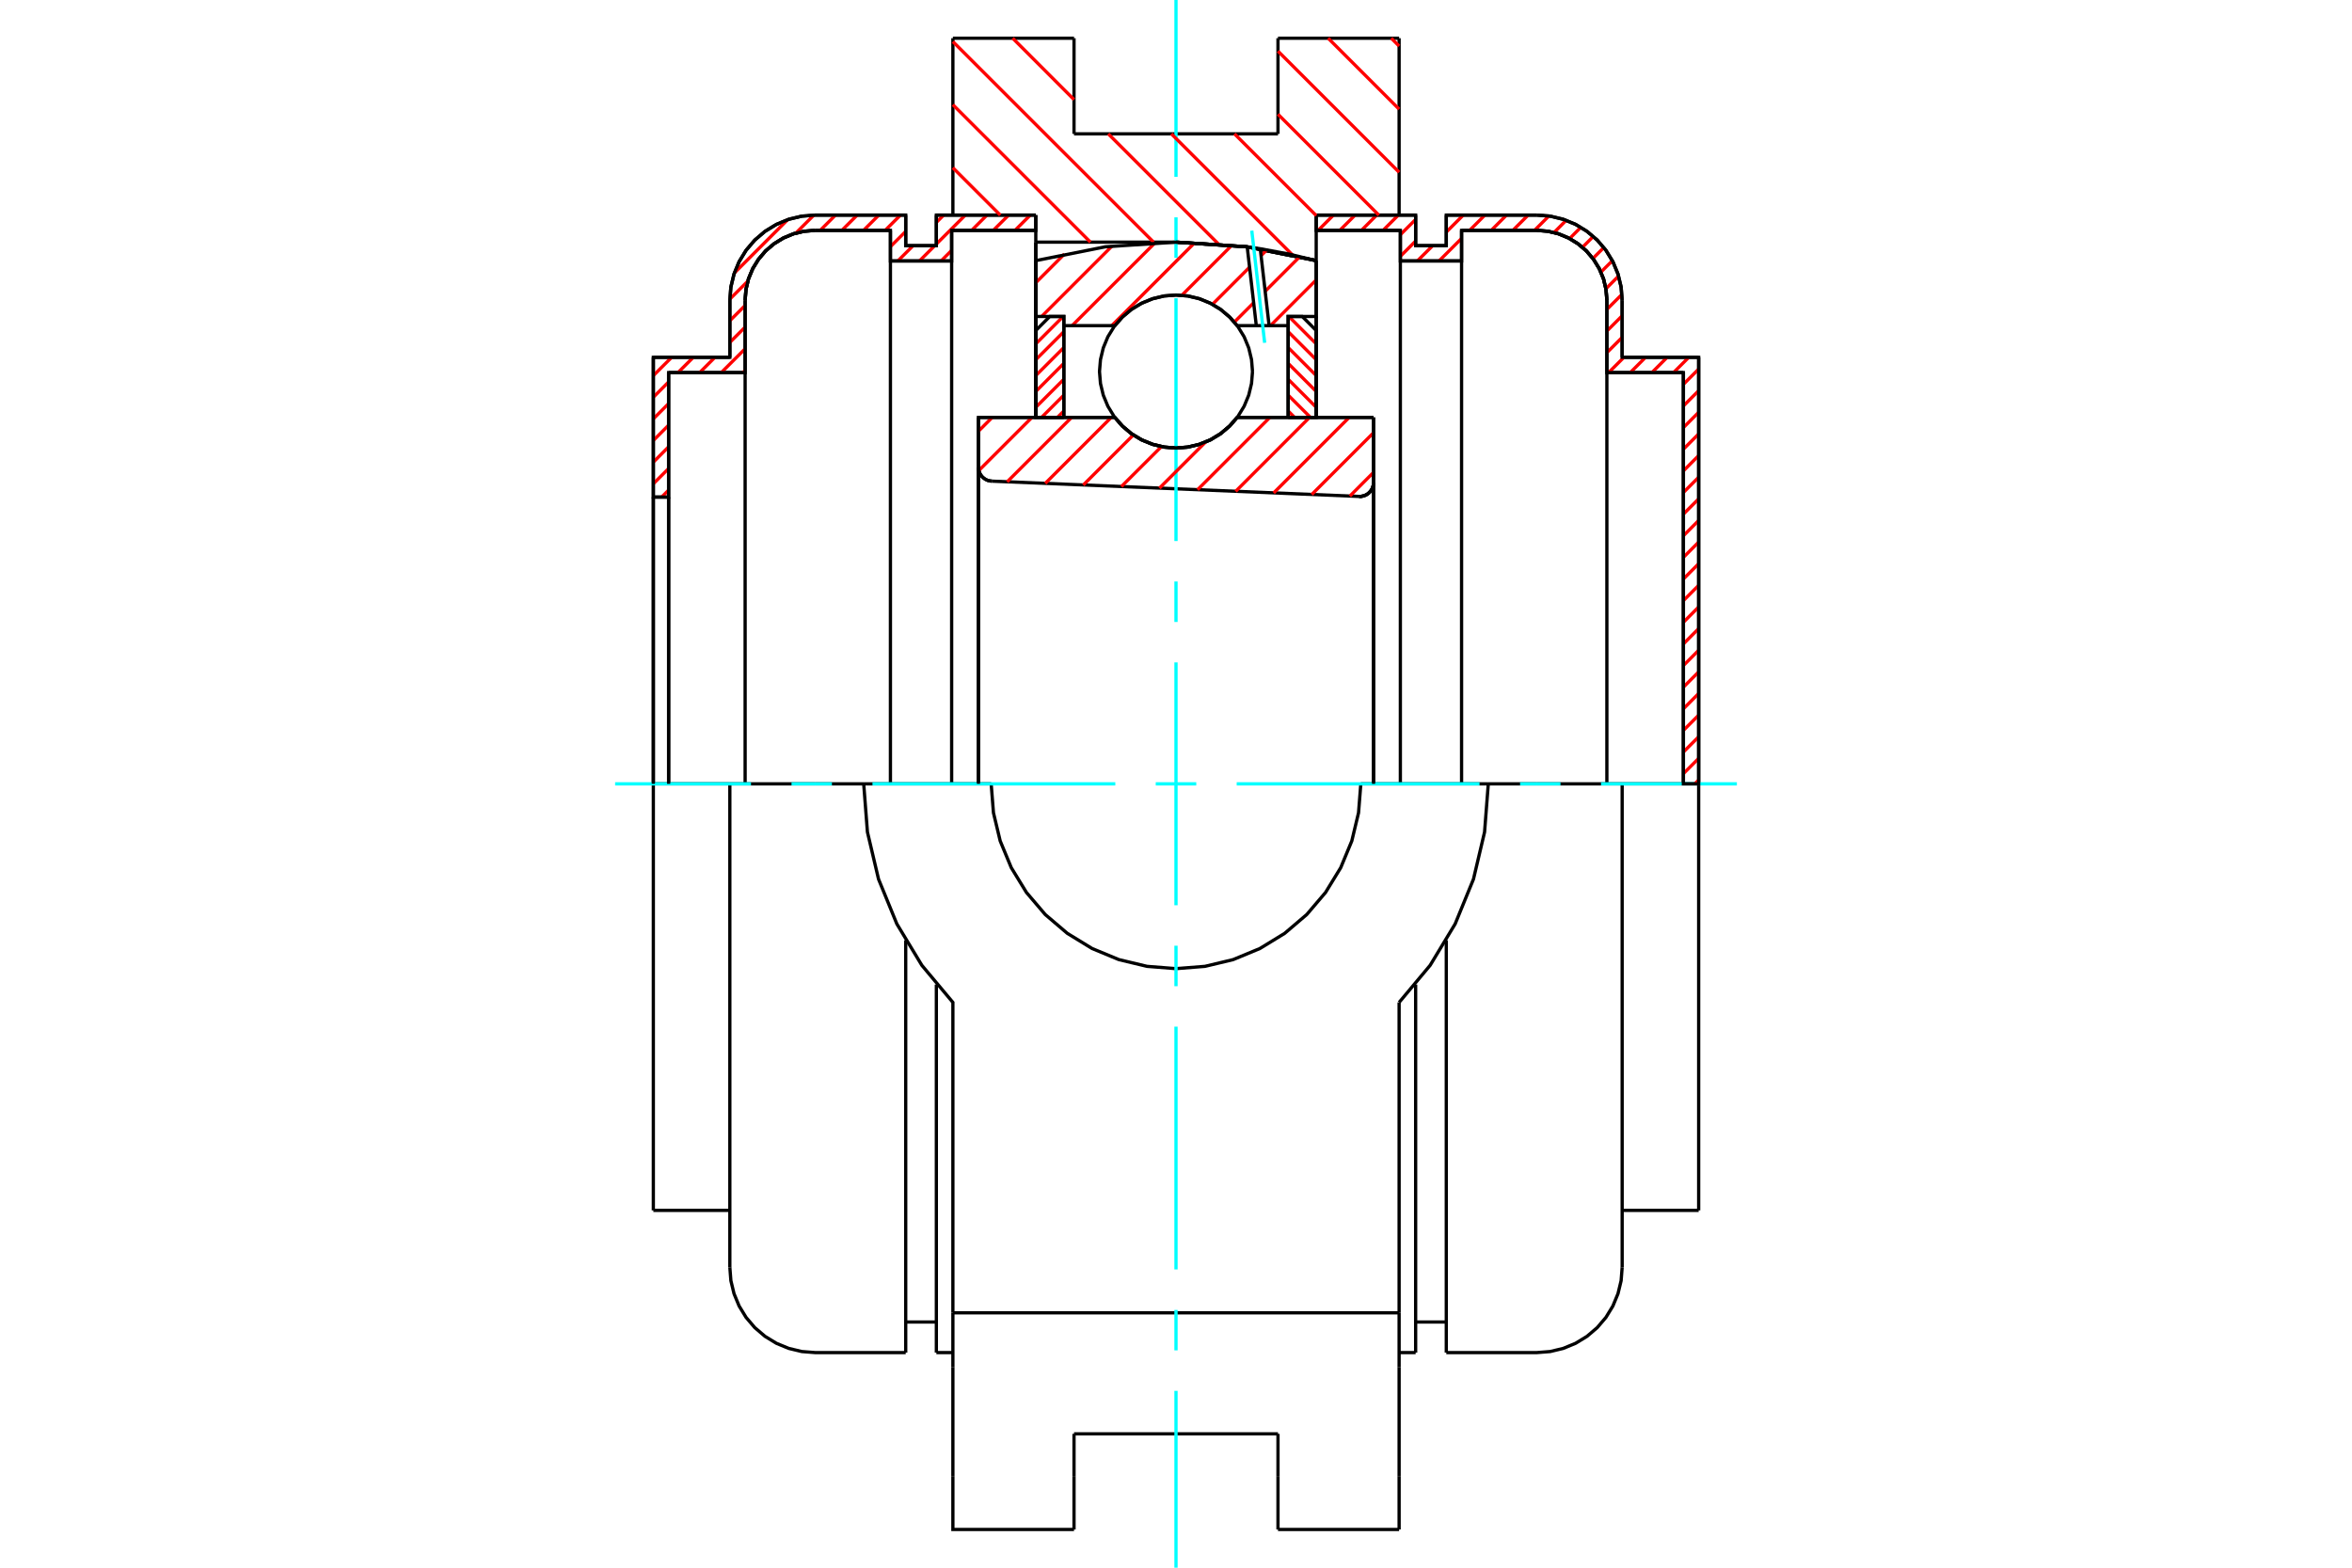 <?xml version="1.0" standalone="no"?>
<!DOCTYPE svg PUBLIC "-//W3C//DTD SVG 1.1//EN"
	"http://www.w3.org/Graphics/SVG/1.1/DTD/svg11.dtd">
<svg xmlns="http://www.w3.org/2000/svg" height="100%" width="100%" viewBox="0 0 36000 24000">
	<rect x="-1800" y="-1200" width="39600" height="26400" style="fill:#FFF"/>
	<g style="fill:none; fill-rule:evenodd" transform="matrix(1 0 0 1 0 0)">
		<g style="fill:none; stroke:#000; stroke-width:50; shape-rendering:geometricPrecision">
			<polyline points="20801,7600 20835,7599 20869,7592 20902,7580 20932,7563 20958,7541 20981,7515 21000,7486 21013,7454 21022,7420 21024,7386"/>
			<line x1="21024" y1="6390" x2="21024" y2="7386"/>
			<line x1="18937" y1="6390" x2="21024" y2="6390"/>
			<polyline points="17063,6390 17183,6526 17321,6642 17476,6735 17644,6803 17820,6845 18000,6859 18180,6845 18356,6803 18524,6735 18679,6642 18817,6526 18937,6390"/>
			<line x1="14976" y1="6390" x2="17063" y2="6390"/>
			<line x1="14976" y1="7152" x2="14976" y2="6390"/>
			<polyline points="14976,7152 14978,7185 14986,7216 14998,7247 15015,7275 15035,7300 15060,7322 15087,7340 15117,7354 15149,7362 15181,7366"/>
			<line x1="20801" y1="7600" x2="15181" y2="7366"/>
			<line x1="21024" y1="7386" x2="21024" y2="12000"/>
			<line x1="14976" y1="7152" x2="14976" y2="12000"/>
			<polyline points="20801,7600 20835,7599 20869,7592 20902,7580 20932,7563 20958,7541 20981,7515 21000,7486 21013,7454 21022,7420 21024,7386"/>
			<line x1="21415" y1="585" x2="21415" y2="3293"/>
			<line x1="19561" y1="585" x2="21415" y2="585"/>
			<line x1="19561" y1="2049" x2="19561" y2="585"/>
			<line x1="16439" y1="2049" x2="19561" y2="2049"/>
			<line x1="16439" y1="585" x2="16439" y2="2049"/>
			<line x1="14585" y1="585" x2="16439" y2="585"/>
			<line x1="14585" y1="3293" x2="14585" y2="585"/>
			<line x1="15854" y1="3707" x2="15854" y2="3293"/>
			<line x1="18000" y1="3707" x2="15854" y2="3707"/>
			<polyline points="20146,3990 19082,3778 18000,3707"/>
			<line x1="20146" y1="3293" x2="20146" y2="3990"/>
			<line x1="22780" y1="12000" x2="20829" y2="12000"/>
			<line x1="15171" y1="12000" x2="13220" y2="12000"/>
			<polyline points="15171,12000 15206,12443 15309,12874 15479,13284 15711,13663 15999,14001 16337,14289 16716,14521 17126,14691 17557,14794 18000,14829 18443,14794 18874,14691 19284,14521 19663,14289 20001,14001 20289,13663 20521,13284 20691,12874 20794,12443 20829,12000"/>
			<polyline points="13220,12000 13277,12738 13447,13459 13727,14144 14110,14778 14585,15346 14585,20098"/>
			<line x1="21415" y1="20098" x2="14585" y2="20098"/>
			<line x1="21415" y1="15346" x2="21415" y2="20098"/>
			<polyline points="21415,15346 21890,14778 22273,14144 22553,13459 22723,12738 22780,12000"/>
			<line x1="21415" y1="20927" x2="21415" y2="20098"/>
			<line x1="21415" y1="22605" x2="21415" y2="20927"/>
			<line x1="21415" y1="23415" x2="21415" y2="22605"/>
			<line x1="20146" y1="3990" x2="20146" y2="6386"/>
			<line x1="15854" y1="6390" x2="15854" y2="3707"/>
			<line x1="16439" y1="22605" x2="16439" y2="21951"/>
			<line x1="16439" y1="23415" x2="16439" y2="22605"/>
			<line x1="16439" y1="21951" x2="19561" y2="21951"/>
			<line x1="19561" y1="22605" x2="19561" y2="23415"/>
			<line x1="19561" y1="21951" x2="19561" y2="22605"/>
			<line x1="14585" y1="20927" x2="14585" y2="22605"/>
			<line x1="19561" y1="23415" x2="21415" y2="23415"/>
			<polyline points="14585,22605 14585,23415 16439,23415"/>
			<line x1="14585" y1="20927" x2="14585" y2="20098"/>
			<polyline points="20146,3990 19082,3778 18000,3707"/>
			<line x1="11171" y1="12000" x2="10000" y2="12000"/>
			<line x1="12477" y1="12000" x2="11171" y2="12000"/>
			<line x1="13220" y1="12000" x2="12477" y2="12000"/>
			<line x1="10234" y1="7610" x2="10000" y2="7610"/>
			<line x1="10234" y1="5704" x2="10234" y2="7610"/>
			<line x1="11405" y1="5704" x2="10234" y2="5704"/>
			<line x1="11405" y1="4599" x2="11405" y2="5704"/>
			<polyline points="12477,3527 12309,3540 12146,3579 11990,3644 11847,3732 11719,3841 11610,3969 11522,4112 11457,4268 11418,4431 11405,4599"/>
			<line x1="13629" y1="3527" x2="12477" y2="3527"/>
			<line x1="13629" y1="3995" x2="13629" y2="3527"/>
			<line x1="14566" y1="3995" x2="13629" y2="3995"/>
			<line x1="14566" y1="3527" x2="14566" y2="3995"/>
			<line x1="15854" y1="3527" x2="14566" y2="3527"/>
			<line x1="14332" y1="3293" x2="15854" y2="3293"/>
			<line x1="14332" y1="3761" x2="14332" y2="3293"/>
			<line x1="13863" y1="3761" x2="14332" y2="3761"/>
			<line x1="13863" y1="3293" x2="13863" y2="3761"/>
			<line x1="12477" y1="3293" x2="13863" y2="3293"/>
			<polyline points="12477,3293 12273,3309 12073,3357 11884,3435 11709,3542 11553,3675 11420,3831 11313,4006 11235,4195 11187,4394 11171,4599"/>
			<line x1="11171" y1="5470" x2="11171" y2="4599"/>
			<line x1="10000" y1="5470" x2="11171" y2="5470"/>
			<line x1="10000" y1="7610" x2="10000" y2="5470"/>
			<line x1="10000" y1="18530" x2="10000" y2="12000"/>
			<line x1="11171" y1="19401" x2="11171" y2="12000"/>
			<line x1="15854" y1="3707" x2="15854" y2="6390"/>
			<line x1="13863" y1="20707" x2="13863" y2="14396"/>
			<line x1="14332" y1="20707" x2="14332" y2="15073"/>
			<line x1="10000" y1="7610" x2="10000" y2="12000"/>
			<line x1="10234" y1="7610" x2="10234" y2="12000"/>
			<line x1="11405" y1="5704" x2="11405" y2="12000"/>
			<line x1="13629" y1="3995" x2="13629" y2="12000"/>
			<line x1="14566" y1="3995" x2="14566" y2="12000"/>
			<line x1="10000" y1="18530" x2="11171" y2="18530"/>
			<polyline points="11171,19401 11187,19606 11235,19805 11313,19994 11420,20169 11553,20325 11709,20458 11884,20565 12073,20643 12273,20691 12477,20707 13863,20707"/>
			<line x1="14332" y1="20707" x2="14585" y2="20707"/>
			<line x1="13863" y1="20239" x2="14332" y2="20239"/>
			<polyline points="12477,3527 12309,3540 12146,3579 11990,3644 11847,3732 11719,3841 11610,3969 11522,4112 11457,4268 11418,4431 11405,4599"/>
			<line x1="25766" y1="12000" x2="25766" y2="5704"/>
			<line x1="26000" y1="5470" x2="26000" y2="12000"/>
			<line x1="24829" y1="5470" x2="26000" y2="5470"/>
			<line x1="24829" y1="4599" x2="24829" y2="5470"/>
			<polyline points="24829,4599 24813,4394 24765,4195 24687,4006 24580,3831 24447,3675 24291,3542 24116,3435 23927,3357 23727,3309 23523,3293"/>
			<line x1="22137" y1="3293" x2="23523" y2="3293"/>
			<line x1="22137" y1="3761" x2="22137" y2="3293"/>
			<line x1="21668" y1="3761" x2="22137" y2="3761"/>
			<line x1="21668" y1="3293" x2="21668" y2="3761"/>
			<line x1="20146" y1="3293" x2="21668" y2="3293"/>
			<line x1="21434" y1="3527" x2="20146" y2="3527"/>
			<line x1="21434" y1="3995" x2="21434" y2="3527"/>
			<line x1="22371" y1="3995" x2="21434" y2="3995"/>
			<line x1="22371" y1="3527" x2="22371" y2="3995"/>
			<line x1="23523" y1="3527" x2="22371" y2="3527"/>
			<polyline points="24595,4599 24582,4431 24543,4268 24478,4112 24390,3969 24281,3841 24153,3732 24010,3644 23854,3579 23691,3540 23523,3527"/>
			<line x1="24595" y1="5704" x2="24595" y2="4599"/>
			<line x1="25766" y1="5704" x2="24595" y2="5704"/>
			<line x1="23523" y1="12000" x2="22780" y2="12000"/>
			<line x1="24829" y1="12000" x2="23523" y2="12000"/>
			<line x1="26000" y1="12000" x2="24829" y2="12000"/>
			<line x1="24595" y1="12000" x2="24595" y2="5704"/>
			<line x1="22371" y1="12000" x2="22371" y2="3995"/>
			<line x1="21434" y1="12000" x2="21434" y2="3995"/>
			<line x1="21668" y1="15073" x2="21668" y2="20707"/>
			<line x1="22137" y1="14396" x2="22137" y2="20707"/>
			<line x1="24829" y1="12000" x2="24829" y2="19401"/>
			<line x1="26000" y1="12000" x2="26000" y2="18530"/>
			<polyline points="24595,4599 24582,4431 24543,4268 24478,4112 24390,3969 24281,3841 24153,3732 24010,3644 23854,3579 23691,3540 23523,3527"/>
			<line x1="21668" y1="20239" x2="22137" y2="20239"/>
			<polyline points="22137,20707 23523,20707 23727,20691 23927,20643 24116,20565 24291,20458 24447,20325 24580,20169 24687,19994 24765,19805 24813,19606 24829,19401"/>
			<line x1="24829" y1="18530" x2="26000" y2="18530"/>
			<line x1="21415" y1="20707" x2="21668" y2="20707"/>
		</g>
		<g style="fill:none; stroke:#0FF; stroke-width:50; shape-rendering:geometricPrecision">
			<line x1="9415" y1="12000" x2="11495" y2="12000"/>
			<line x1="12115" y1="12000" x2="12734" y2="12000"/>
			<line x1="13354" y1="12000" x2="17071" y2="12000"/>
			<line x1="17690" y1="12000" x2="18310" y2="12000"/>
			<line x1="18929" y1="12000" x2="22646" y2="12000"/>
			<line x1="23266" y1="12000" x2="23885" y2="12000"/>
			<line x1="24505" y1="12000" x2="26585" y2="12000"/>
			<line x1="18000" y1="24000" x2="18000" y2="21293"/>
			<line x1="18000" y1="20673" x2="18000" y2="20054"/>
			<line x1="18000" y1="19434" x2="18000" y2="15717"/>
			<line x1="18000" y1="15098" x2="18000" y2="14478"/>
			<line x1="18000" y1="13859" x2="18000" y2="10141"/>
			<line x1="18000" y1="9522" x2="18000" y2="8902"/>
			<line x1="18000" y1="8283" x2="18000" y2="4566"/>
			<line x1="18000" y1="3946" x2="18000" y2="3327"/>
			<line x1="18000" y1="2707" x2="18000" y2="0"/>
		</g>
		<g style="fill:none; stroke:#F00; stroke-width:50; shape-rendering:geometricPrecision">
			<line x1="26000" y1="11941" x2="25941" y2="12000"/>
			<line x1="26000" y1="11610" x2="25766" y2="11844"/>
			<line x1="26000" y1="11279" x2="25766" y2="11513"/>
			<line x1="26000" y1="10948" x2="25766" y2="11182"/>
			<line x1="26000" y1="10617" x2="25766" y2="10851"/>
			<line x1="26000" y1="10286" x2="25766" y2="10520"/>
			<line x1="26000" y1="9955" x2="25766" y2="10189"/>
			<line x1="26000" y1="9623" x2="25766" y2="9858"/>
			<line x1="26000" y1="9292" x2="25766" y2="9527"/>
			<line x1="26000" y1="8961" x2="25766" y2="9195"/>
			<line x1="26000" y1="8630" x2="25766" y2="8864"/>
			<line x1="26000" y1="8299" x2="25766" y2="8533"/>
			<line x1="26000" y1="7968" x2="25766" y2="8202"/>
			<line x1="26000" y1="7637" x2="25766" y2="7871"/>
			<line x1="26000" y1="7306" x2="25766" y2="7540"/>
			<line x1="26000" y1="6974" x2="25766" y2="7209"/>
			<line x1="26000" y1="6643" x2="25766" y2="6877"/>
			<line x1="26000" y1="6312" x2="25766" y2="6546"/>
			<line x1="26000" y1="5981" x2="25766" y2="6215"/>
			<line x1="26000" y1="5650" x2="25766" y2="5884"/>
			<line x1="25849" y1="5470" x2="25615" y2="5704"/>
			<line x1="25518" y1="5470" x2="25284" y2="5704"/>
			<line x1="25187" y1="5470" x2="24953" y2="5704"/>
			<line x1="24856" y1="5470" x2="24622" y2="5704"/>
			<line x1="24829" y1="5165" x2="24595" y2="5399"/>
			<line x1="24829" y1="4834" x2="24595" y2="5068"/>
			<line x1="24826" y1="4506" x2="24595" y2="4737"/>
			<line x1="24774" y1="4226" x2="24580" y2="4421"/>
			<line x1="24679" y1="3991" x2="24503" y2="4166"/>
			<line x1="24548" y1="3790" x2="24381" y2="3957"/>
			<line x1="24387" y1="3620" x2="24221" y2="3786"/>
			<line x1="24196" y1="3480" x2="24025" y2="3652"/>
			<line x1="23972" y1="3373" x2="23786" y2="3560"/>
			<line x1="23708" y1="3306" x2="23487" y2="3527"/>
			<line x1="23390" y1="3293" x2="23156" y2="3527"/>
			<line x1="23059" y1="3293" x2="22825" y2="3527"/>
			<line x1="22371" y1="3981" x2="22357" y2="3995"/>
			<line x1="22728" y1="3293" x2="22494" y2="3527"/>
			<line x1="22371" y1="3650" x2="22026" y2="3995"/>
			<line x1="22397" y1="3293" x2="22137" y2="3553"/>
			<line x1="21929" y1="3761" x2="21694" y2="3995"/>
			<line x1="21668" y1="3690" x2="21434" y2="3924"/>
			<line x1="21668" y1="3359" x2="21434" y2="3593"/>
			<line x1="21403" y1="3293" x2="21169" y2="3527"/>
			<line x1="21072" y1="3293" x2="20838" y2="3527"/>
			<line x1="20741" y1="3293" x2="20507" y2="3527"/>
			<line x1="20410" y1="3293" x2="20176" y2="3527"/>
		</g>
		<g style="fill:none; stroke:#000; stroke-width:50; shape-rendering:geometricPrecision">
			<polyline points="20146,3293 21668,3293 21668,3761 22137,3761 22137,3293 23523,3293"/>
			<polyline points="24829,4599 24813,4394 24765,4195 24687,4006 24580,3831 24447,3675 24291,3542 24116,3435 23927,3357 23727,3309 23523,3293"/>
			<polyline points="24829,4599 24829,5470 26000,5470 26000,12000 25766,12000 25766,5704 24595,5704 24595,4599 24582,4431 24543,4268 24478,4112 24390,3969 24281,3841 24153,3732 24010,3644 23854,3579 23691,3540 23523,3527 22371,3527 22371,3995 21434,3995 21434,3527 20146,3527 20146,3293"/>
		</g>
		<g style="fill:none; stroke:#F00; stroke-width:50; shape-rendering:geometricPrecision">
			<line x1="15769" y1="3293" x2="15535" y2="3527"/>
			<line x1="15438" y1="3293" x2="15203" y2="3527"/>
			<line x1="15106" y1="3293" x2="14872" y2="3527"/>
			<line x1="14566" y1="3833" x2="14404" y2="3995"/>
			<line x1="14775" y1="3293" x2="14332" y2="3736"/>
			<line x1="14307" y1="3761" x2="14073" y2="3995"/>
			<line x1="14444" y1="3293" x2="14332" y2="3405"/>
			<line x1="13976" y1="3761" x2="13742" y2="3995"/>
			<line x1="10234" y1="7503" x2="10127" y2="7610"/>
			<line x1="13863" y1="3542" x2="13629" y2="3776"/>
			<line x1="10234" y1="7172" x2="10000" y2="7406"/>
			<line x1="13782" y1="3293" x2="13548" y2="3527"/>
			<line x1="11405" y1="5670" x2="11371" y2="5704"/>
			<line x1="10234" y1="6840" x2="10000" y2="7075"/>
			<line x1="13451" y1="3293" x2="13217" y2="3527"/>
			<line x1="11405" y1="5339" x2="11040" y2="5704"/>
			<line x1="10234" y1="6509" x2="10000" y2="6743"/>
			<line x1="13120" y1="3293" x2="12885" y2="3527"/>
			<line x1="11405" y1="5007" x2="11171" y2="5242"/>
			<line x1="10943" y1="5470" x2="10709" y2="5704"/>
			<line x1="10234" y1="6178" x2="10000" y2="6412"/>
			<line x1="12788" y1="3293" x2="12554" y2="3527"/>
			<line x1="11405" y1="4676" x2="11171" y2="4910"/>
			<line x1="10612" y1="5470" x2="10377" y2="5704"/>
			<line x1="10234" y1="5847" x2="10000" y2="6081"/>
			<line x1="12457" y1="3293" x2="12181" y2="3569"/>
			<line x1="11447" y1="4303" x2="11171" y2="4579"/>
			<line x1="10281" y1="5470" x2="10000" y2="5750"/>
			<line x1="12056" y1="3363" x2="11241" y2="4178"/>
		</g>
		<g style="fill:none; stroke:#000; stroke-width:50; shape-rendering:geometricPrecision">
			<polyline points="15854,3293 14332,3293 14332,3761 13863,3761 13863,3293 12477,3293 12273,3309 12073,3357 11884,3435 11709,3542 11553,3675 11420,3831 11313,4006 11235,4195 11187,4394 11171,4599 11171,5470 10000,5470 10000,7610 10234,7610 10234,5704 11405,5704 11405,4599"/>
			<polyline points="12477,3527 12309,3540 12146,3579 11990,3644 11847,3732 11719,3841 11610,3969 11522,4112 11457,4268 11418,4431 11405,4599"/>
			<polyline points="12477,3527 13629,3527 13629,3995 14566,3995 14566,3527 15854,3527 15854,3293"/>
			<line x1="10000" y1="12000" x2="10000" y2="7610"/>
			<line x1="10234" y1="7610" x2="10234" y2="12000"/>
		</g>
		<g style="fill:none; stroke:#F00; stroke-width:50; shape-rendering:geometricPrecision">
			<line x1="21295" y1="585" x2="21415" y2="705"/>
			<line x1="20329" y1="585" x2="21415" y2="1671"/>
			<line x1="19561" y1="783" x2="21415" y2="2637"/>
			<line x1="19561" y1="1749" x2="21104" y2="3293"/>
			<line x1="18895" y1="2049" x2="20146" y2="3300"/>
			<line x1="17929" y1="2049" x2="19785" y2="3905"/>
			<line x1="15500" y1="585" x2="16439" y2="1525"/>
			<line x1="16963" y1="2049" x2="18648" y2="3734"/>
			<line x1="14585" y1="637" x2="17656" y2="3707"/>
			<line x1="14585" y1="1603" x2="16690" y2="3707"/>
			<line x1="14585" y1="2568" x2="15310" y2="3293"/>
		</g>
		<g style="fill:none; stroke:#000; stroke-width:50; shape-rendering:geometricPrecision">
			<polyline points="20146,3990 19082,3778 18000,3707"/>
		</g>
		<g style="fill:none; stroke:#F00; stroke-width:50; shape-rendering:geometricPrecision">
			<line x1="16273" y1="4845" x2="15854" y2="5264"/>
			<line x1="16283" y1="5078" x2="15854" y2="5507"/>
			<line x1="16283" y1="5321" x2="15854" y2="5750"/>
			<line x1="16283" y1="5563" x2="15854" y2="5993"/>
			<line x1="16283" y1="5806" x2="15854" y2="6235"/>
			<line x1="16283" y1="6049" x2="15942" y2="6390"/>
			<line x1="16283" y1="6292" x2="16185" y2="6390"/>
		</g>
		<g style="fill:none; stroke:#000; stroke-width:50; shape-rendering:geometricPrecision">
			<polyline points="16283,6390 16283,4845 16068,4845 15854,5060 15854,6390 16283,6390"/>
		</g>
		<g style="fill:none; stroke:#F00; stroke-width:50; shape-rendering:geometricPrecision">
			<line x1="19727" y1="4845" x2="20146" y2="5264"/>
			<line x1="19717" y1="5078" x2="20146" y2="5507"/>
			<line x1="19717" y1="5321" x2="20146" y2="5750"/>
			<line x1="19717" y1="5563" x2="20146" y2="5993"/>
			<line x1="19717" y1="5806" x2="20146" y2="6235"/>
			<line x1="19717" y1="6049" x2="20058" y2="6390"/>
			<line x1="19717" y1="6292" x2="19815" y2="6390"/>
		</g>
		<g style="fill:none; stroke:#000; stroke-width:50; shape-rendering:geometricPrecision">
			<polyline points="19717,6390 19717,4845 19932,4845 20146,5060 20146,6390 19717,6390"/>
			<polyline points="19171,5688 19156,5505 19113,5326 19043,5156 18947,5000 18828,4860 18688,4741 18532,4645 18362,4574 18183,4531 18000,4517 17817,4531 17638,4574 17468,4645 17312,4741 17172,4860 17053,5000 16957,5156 16887,5326 16844,5505 16829,5688 16844,5871 16887,6050 16957,6219 17053,6376 17172,6516 17312,6635 17468,6731 17638,6801 17817,6844 18000,6859 18183,6844 18362,6801 18532,6731 18688,6635 18828,6516 18947,6376 19043,6219 19113,6050 19156,5871 19171,5688"/>
		</g>
		<g style="fill:none; stroke:#F00; stroke-width:50; shape-rendering:geometricPrecision">
			<line x1="20146" y1="4285" x2="19446" y2="4985"/>
			<line x1="19893" y1="3931" x2="19365" y2="4459"/>
			<line x1="19189" y1="4635" x2="18893" y2="4931"/>
			<line x1="19390" y1="3826" x2="19302" y2="3914"/>
			<line x1="19126" y1="4091" x2="18558" y2="4659"/>
			<line x1="18854" y1="3756" x2="18089" y2="4521"/>
			<line x1="18286" y1="3716" x2="17017" y2="4985"/>
			<line x1="17679" y1="3717" x2="16410" y2="4985"/>
			<line x1="17023" y1="3765" x2="15943" y2="4845"/>
			<line x1="16292" y1="3889" x2="15854" y2="4328"/>
		</g>
		<g style="fill:none; stroke:#000; stroke-width:50; shape-rendering:geometricPrecision">
			<polyline points="15854,6390 15854,4845 15854,3990"/>
			<polyline points="19090,3779 18005,3707 16920,3778 15854,3990"/>
			<polyline points="19290,3808 19190,3793 19090,3779"/>
			<polyline points="20146,3990 19721,3888 19290,3808"/>
			<polyline points="20146,3990 20146,4845 19717,4845 19717,4985 19717,6390"/>
			<polyline points="19717,4985 19425,4985 19229,4985 18937,4985 18817,4850 18679,4734 18524,4641 18356,4573 18180,4531 18000,4517 17820,4531 17644,4573 17476,4641 17321,4734 17183,4850 17063,4985 16283,4985 16283,6390"/>
			<polyline points="16283,4985 16283,4845 15854,4845"/>
			<line x1="20146" y1="4845" x2="20146" y2="6390"/>
		</g>
		<g style="fill:none; stroke:#0FF; stroke-width:50; shape-rendering:geometricPrecision">
			<line x1="19357" y1="5248" x2="19160" y2="3531"/>
		</g>
		<g style="fill:none; stroke:#000; stroke-width:50; shape-rendering:geometricPrecision">
			<line x1="19229" y1="4985" x2="19090" y2="3779"/>
			<line x1="19425" y1="4985" x2="19290" y2="3808"/>
		</g>
		<g style="fill:none; stroke:#F00; stroke-width:50; shape-rendering:geometricPrecision">
			<line x1="21024" y1="7231" x2="20661" y2="7595"/>
			<line x1="21024" y1="6624" x2="20078" y2="7570"/>
			<line x1="20651" y1="6390" x2="19495" y2="7546"/>
			<line x1="20044" y1="6390" x2="18913" y2="7522"/>
			<line x1="19437" y1="6390" x2="18330" y2="7497"/>
			<line x1="18453" y1="6767" x2="17747" y2="7473"/>
			<line x1="17777" y1="6837" x2="17164" y2="7449"/>
			<line x1="17347" y1="6659" x2="16581" y2="7425"/>
			<line x1="17009" y1="6390" x2="15999" y2="7400"/>
			<line x1="16402" y1="6390" x2="15416" y2="7376"/>
			<line x1="15795" y1="6390" x2="14982" y2="7203"/>
			<line x1="15187" y1="6390" x2="14976" y2="6602"/>
		</g>
		<g style="fill:none; stroke:#000; stroke-width:50; shape-rendering:geometricPrecision">
			<polyline points="14976,7152 14978,7185 14986,7216 14998,7247 15015,7275 15035,7300 15060,7322 15087,7340 15117,7354 15149,7362 15181,7366"/>
			<polyline points="20801,7600 20835,7599 20869,7592 20902,7580 20932,7563 20958,7541 20981,7515 21000,7486 21013,7454 21022,7420 21024,7386"/>
			<polyline points="21024,6390 20595,6390 18937,6390"/>
			<polyline points="17063,6390 17183,6526 17321,6642 17476,6735 17644,6803 17820,6845 18000,6859 18180,6845 18356,6803 18524,6735 18679,6642 18817,6526 18937,6390"/>
			<polyline points="17063,6390 15405,6390 14976,6390 14976,12000"/>
			<line x1="21024" y1="12000" x2="21024" y2="6390"/>
		</g>
	</g>
</svg>
